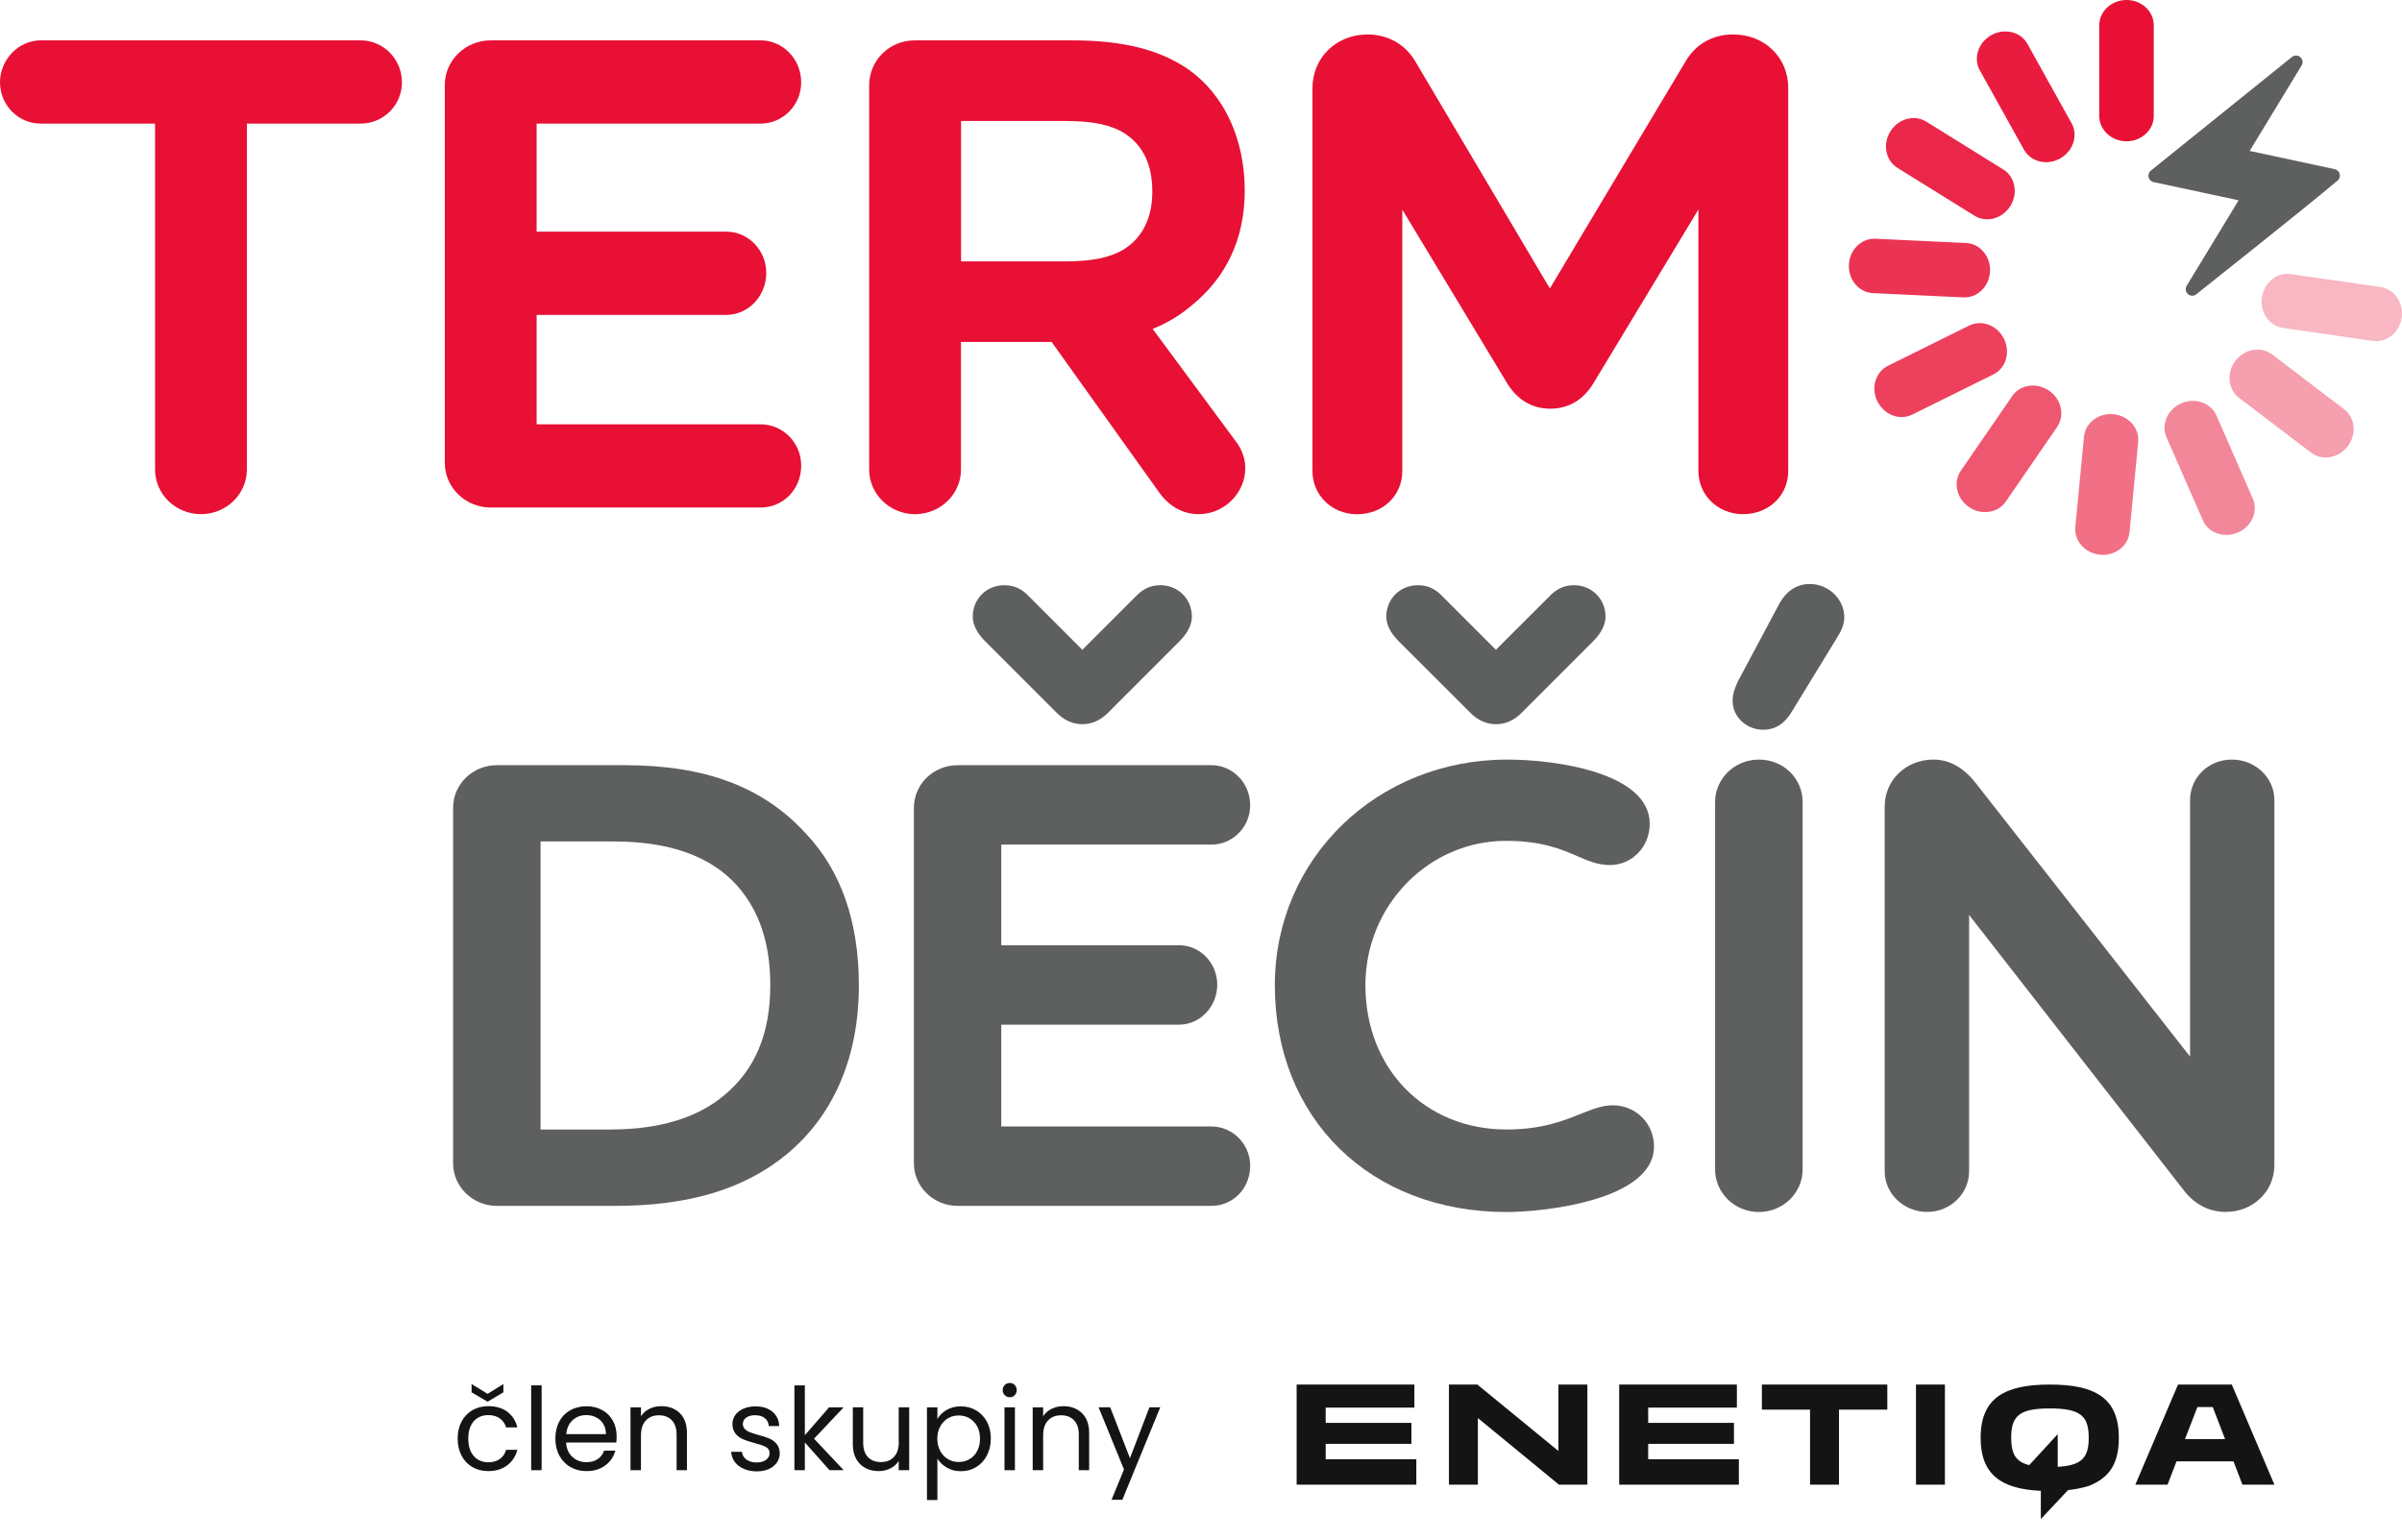 <svg width="92" height="59" viewBox="0 0 92 59" fill="none" xmlns="http://www.w3.org/2000/svg">
<path d="M13.814 1.546H1.557C0.712 1.546 0 2.281 0 3.154C0 4.026 0.698 4.734 1.557 4.734H5.939V17.987C5.939 18.928 6.726 19.695 7.697 19.695C8.665 19.695 9.456 18.928 9.456 17.987V4.734H13.814C14.687 4.734 15.395 4.026 15.395 3.154C15.395 2.268 14.687 1.546 13.814 1.546Z" fill="#E81035"/>
<path d="M29.131 4.734C29.989 4.734 30.687 4.026 30.687 3.154C30.687 2.268 29.989 1.546 29.131 1.546H18.796C17.827 1.546 17.037 2.312 17.037 3.253V17.734C17.037 18.675 17.827 19.441 18.796 19.441H29.131C30.003 19.441 30.687 18.737 30.687 17.834C30.687 16.961 29.989 16.253 29.131 16.253H20.554V12.062H27.817C28.662 12.062 29.349 11.34 29.349 10.454C29.349 9.582 28.662 8.874 27.817 8.874H20.554V4.734H29.131Z" fill="#E81035"/>
<path d="M44.148 12.599C44.668 12.394 45.158 12.103 45.602 11.734C46.978 10.632 47.675 9.141 47.675 7.297C47.675 5.33 46.895 3.643 45.531 2.668C44.429 1.902 43.009 1.546 41.063 1.546H35.048C34.063 1.546 33.29 2.305 33.29 3.28V17.987C33.29 18.928 34.08 19.695 35.048 19.695C36.017 19.695 36.807 18.928 36.807 17.987V13.099H40.279L44.425 18.901C44.816 19.421 45.329 19.695 45.914 19.695C46.882 19.695 47.696 18.891 47.696 17.936C47.696 17.611 47.597 17.293 47.402 16.999L44.148 12.599ZM44.135 7.348C44.135 8.347 43.755 9.11 43.04 9.555C42.499 9.876 41.819 10.013 40.765 10.013H36.81V4.635H40.789C41.863 4.635 42.551 4.779 43.078 5.111C43.786 5.576 44.135 6.308 44.135 7.348Z" fill="#E81035"/>
<path d="M66.385 1.32C65.588 1.32 64.935 1.697 64.548 2.371L59.362 11.05L54.223 2.377C53.84 1.707 53.17 1.32 52.383 1.32C51.179 1.32 50.269 2.206 50.269 3.383V18.042C50.269 18.973 51.018 19.698 51.976 19.698C52.964 19.698 53.71 18.987 53.71 18.042V8.029L57.692 14.625C58.082 15.299 58.667 15.655 59.379 15.655C60.094 15.655 60.675 15.299 61.062 14.628L65.051 8.026V18.039C65.051 18.97 65.8 19.695 66.758 19.695C67.747 19.695 68.492 18.983 68.492 18.039V3.38C68.499 2.206 67.589 1.32 66.385 1.32Z" fill="#E81035"/>
<path d="M23.926 29.311H19.027C18.104 29.311 17.355 30.04 17.355 30.94V44.562C17.355 45.459 18.107 46.191 19.027 46.191H23.591C26.369 46.191 28.5 45.551 30.108 44.234C31.931 42.736 32.896 40.492 32.896 37.741C32.896 35.312 32.215 33.362 30.881 31.946C29.243 30.146 27.029 29.311 23.926 29.311ZM29.503 37.738C29.503 39.599 28.921 40.981 27.724 41.966C26.694 42.828 25.233 43.266 23.379 43.266H20.704V32.233H23.523C25.633 32.233 27.21 32.794 28.213 33.903C29.078 34.867 29.503 36.123 29.503 37.738Z" fill="#5E5F5F"/>
<path d="M46.399 32.353C47.217 32.353 47.884 31.675 47.884 30.844C47.884 29.999 47.217 29.311 46.399 29.311H36.677C35.753 29.311 35.004 30.04 35.004 30.94V44.562C35.004 45.459 35.757 46.191 36.677 46.191H46.399C47.231 46.191 47.884 45.517 47.884 44.658C47.884 43.827 47.217 43.15 46.399 43.15H38.35V39.25H45.161C45.965 39.25 46.622 38.562 46.622 37.717C46.622 36.886 45.965 36.208 45.161 36.208H38.35V32.353H46.399Z" fill="#5E5F5F"/>
<path d="M40.477 27.307C40.764 27.594 41.093 27.741 41.455 27.741C41.818 27.741 42.147 27.594 42.434 27.307L45.143 24.597C45.359 24.382 45.65 24.043 45.65 23.615C45.65 22.945 45.123 22.418 44.452 22.418C44.114 22.418 43.871 22.51 43.59 22.757L41.455 24.891L39.304 22.739C39.047 22.514 38.794 22.418 38.459 22.418C37.785 22.418 37.258 22.945 37.258 23.615C37.258 24.043 37.545 24.378 37.764 24.594L40.477 27.307Z" fill="#5E5F5F"/>
<path d="M61.77 42.339C61.366 42.339 60.986 42.492 60.545 42.667C59.878 42.934 59.047 43.266 57.706 43.266C54.572 43.266 52.297 40.939 52.297 37.737C52.297 34.689 54.712 32.209 57.682 32.209C59.06 32.209 59.81 32.534 60.412 32.794C60.836 32.979 61.202 33.136 61.654 33.136C62.512 33.136 63.186 32.441 63.186 31.555C63.186 29.609 59.618 29.096 57.73 29.096C52.738 29.096 48.828 32.89 48.828 37.737C48.828 42.852 52.478 46.427 57.706 46.427C59.17 46.427 63.35 45.965 63.35 43.919C63.35 43.033 62.656 42.339 61.77 42.339Z" fill="#5E5F5F"/>
<path d="M56.32 27.307C56.608 27.594 56.936 27.741 57.299 27.741C57.661 27.741 57.99 27.594 58.277 27.307L60.987 24.597C61.202 24.382 61.493 24.043 61.493 23.615C61.493 22.945 60.966 22.418 60.292 22.418C59.96 22.418 59.707 22.514 59.43 22.757L57.295 24.891L55.143 22.739C54.883 22.514 54.634 22.418 54.298 22.418C53.624 22.418 53.098 22.945 53.098 23.615C53.098 24.043 53.385 24.378 53.604 24.594L56.32 27.307Z" fill="#5E5F5F"/>
<path d="M67.367 29.096C66.443 29.096 65.69 29.824 65.69 30.724V44.798C65.69 45.695 66.443 46.427 67.367 46.427C68.29 46.427 69.043 45.698 69.043 44.798V30.724C69.043 29.811 68.304 29.096 67.367 29.096Z" fill="#5E5F5F"/>
<path d="M69.32 22.37C68.554 22.37 68.222 22.989 68.113 23.195L66.567 26.096L66.556 26.116C66.46 26.332 66.361 26.558 66.361 26.848C66.361 27.457 66.888 27.953 67.538 27.953C68.144 27.953 68.458 27.546 68.64 27.242L70.326 24.484C70.521 24.17 70.638 23.954 70.638 23.639C70.638 22.952 70.035 22.37 69.32 22.37Z" fill="#5E5F5F"/>
<path d="M85.487 29.096C84.588 29.096 83.883 29.78 83.883 30.652V40.474L75.625 29.934C75.166 29.376 74.639 29.096 74.051 29.096C73.004 29.096 72.186 29.883 72.186 30.888V44.867C72.186 45.725 72.915 46.423 73.815 46.423C74.701 46.423 75.419 45.725 75.419 44.867V35.048L83.647 45.602C84.064 46.139 84.619 46.423 85.248 46.423C86.295 46.423 87.112 45.636 87.112 44.631V30.652C87.116 29.794 86.384 29.096 85.487 29.096Z" fill="#5E5F5F"/>
<path d="M63.128 55.308H66.413V54.504H63.128V53.919H66.525V53.036H62.017V56.871H66.601V55.896H63.128V55.308Z" fill="#141414"/>
<path d="M59.69 55.581L56.605 53.053V53.036H56.587L56.57 53.023L56.567 53.036H55.496V56.871H56.605V54.319L59.69 56.854V56.871H60.799V53.036H59.69V55.581Z" fill="#141414"/>
<path d="M50.775 55.308H54.059V54.504H50.775V53.919H54.172V53.036H49.663V56.871H54.247V55.896H50.775V55.308Z" fill="#141414"/>
<path d="M85.481 53.036H83.421L81.786 56.871H83.021L83.363 55.978H85.546L85.888 56.871H87.113L85.481 53.036ZM83.688 55.126L84.164 53.898H84.752L85.224 55.126H83.688Z" fill="#141414"/>
<path d="M78.509 53.036C76.802 53.036 75.861 53.536 75.861 55.075C75.861 56.508 76.679 57.039 78.167 57.107V58.188L79.207 57.08C79.45 57.052 79.727 57.005 79.997 56.922C80.822 56.601 81.154 56.029 81.154 55.078C81.157 53.532 80.223 53.036 78.509 53.036ZM78.814 56.187V54.935L77.722 56.122C77.192 55.992 77.031 55.67 77.031 55.075C77.031 54.244 77.336 53.95 78.509 53.95C79.693 53.95 80.001 54.244 80.001 55.075C80.001 55.824 79.748 56.136 78.814 56.187Z" fill="#141414"/>
<path d="M67.483 53.997H69.327V56.871H70.436V53.997H72.287V53.036H67.483V53.997Z" fill="#141414"/>
<path d="M74.493 53.036H73.385V56.871H74.493V53.036Z" fill="#141414"/>
<path d="M19.28 53.334V53.016L18.675 53.392L18.062 53.016V53.334L18.675 53.693L19.28 53.334Z" fill="#141414"/>
<path d="M18.703 54.206C18.877 54.206 19.024 54.247 19.144 54.333C19.264 54.419 19.342 54.535 19.384 54.678H19.815C19.753 54.425 19.626 54.224 19.435 54.08C19.243 53.936 19 53.864 18.703 53.864C18.474 53.864 18.272 53.916 18.094 54.018C17.916 54.121 17.779 54.264 17.68 54.449C17.581 54.634 17.529 54.853 17.529 55.103C17.529 55.356 17.581 55.575 17.68 55.763C17.779 55.951 17.919 56.095 18.094 56.197C18.272 56.3 18.474 56.351 18.703 56.351C18.994 56.351 19.233 56.276 19.428 56.129C19.623 55.982 19.75 55.783 19.815 55.537H19.384C19.339 55.691 19.26 55.807 19.141 55.889C19.024 55.972 18.877 56.013 18.703 56.013C18.474 56.013 18.289 55.934 18.148 55.777C18.008 55.619 17.936 55.394 17.936 55.106C17.936 54.819 18.008 54.596 18.148 54.439C18.289 54.285 18.474 54.206 18.703 54.206Z" fill="#141414"/>
<path d="M20.745 53.067H20.345V56.317H20.745V53.067Z" fill="#141414"/>
<path d="M23.071 54.018C22.896 53.919 22.695 53.867 22.465 53.867C22.233 53.867 22.024 53.919 21.843 54.018C21.662 54.12 21.521 54.264 21.422 54.449C21.323 54.637 21.271 54.856 21.271 55.102C21.271 55.352 21.323 55.571 21.425 55.759C21.528 55.947 21.668 56.094 21.85 56.197C22.031 56.3 22.233 56.351 22.462 56.351C22.749 56.351 22.989 56.279 23.184 56.132C23.379 55.988 23.505 55.8 23.57 55.567H23.139C23.091 55.701 23.013 55.81 22.896 55.889C22.78 55.971 22.637 56.009 22.462 56.009C22.25 56.009 22.072 55.944 21.925 55.81C21.778 55.677 21.696 55.492 21.682 55.256H23.605C23.615 55.171 23.618 55.092 23.618 55.013C23.618 54.794 23.57 54.596 23.475 54.421C23.382 54.254 23.249 54.117 23.071 54.018ZM21.689 54.938C21.709 54.709 21.791 54.531 21.932 54.401C22.075 54.271 22.247 54.206 22.448 54.206C22.589 54.206 22.719 54.233 22.831 54.291C22.948 54.35 23.04 54.432 23.105 54.541C23.174 54.651 23.208 54.781 23.208 54.935H21.689V54.938Z" fill="#141414"/>
<path d="M25.323 53.864C25.159 53.864 25.008 53.898 24.871 53.967C24.734 54.035 24.628 54.131 24.55 54.251V53.909H24.149V56.317H24.55V54.986C24.55 54.733 24.611 54.542 24.738 54.412C24.861 54.278 25.029 54.213 25.241 54.213C25.449 54.213 25.614 54.278 25.733 54.405C25.853 54.531 25.915 54.716 25.915 54.956V56.317H26.311V54.897C26.311 54.562 26.219 54.309 26.038 54.131C25.853 53.953 25.617 53.864 25.323 53.864Z" fill="#141414"/>
<path d="M29.466 55.103C29.356 55.058 29.216 55.01 29.045 54.966C28.908 54.928 28.799 54.894 28.723 54.863C28.645 54.832 28.58 54.791 28.528 54.74C28.477 54.689 28.453 54.624 28.453 54.545C28.453 54.446 28.494 54.364 28.58 54.302C28.665 54.241 28.778 54.21 28.922 54.21C29.076 54.21 29.202 54.247 29.295 54.323C29.387 54.398 29.438 54.501 29.445 54.627H29.845C29.835 54.395 29.746 54.21 29.582 54.073C29.418 53.94 29.202 53.871 28.935 53.871C28.761 53.871 28.61 53.902 28.474 53.96C28.34 54.022 28.234 54.1 28.162 54.203C28.09 54.306 28.053 54.419 28.053 54.542C28.053 54.696 28.094 54.822 28.172 54.918C28.255 55.014 28.35 55.086 28.463 55.133C28.576 55.181 28.723 55.229 28.901 55.277C29.096 55.328 29.243 55.376 29.336 55.428C29.428 55.479 29.476 55.558 29.476 55.664C29.476 55.766 29.431 55.852 29.343 55.917C29.254 55.985 29.134 56.02 28.983 56.02C28.819 56.02 28.686 55.982 28.587 55.907C28.484 55.831 28.429 55.732 28.419 55.612H28.005C28.015 55.76 28.06 55.889 28.145 56.002C28.231 56.115 28.347 56.204 28.491 56.266C28.638 56.327 28.802 56.362 28.987 56.362C29.161 56.362 29.312 56.331 29.445 56.273C29.579 56.211 29.681 56.129 29.756 56.023C29.828 55.917 29.866 55.801 29.866 55.667C29.863 55.52 29.822 55.404 29.746 55.311C29.668 55.216 29.575 55.147 29.466 55.103Z" fill="#141414"/>
<path d="M32.312 53.909H31.754L30.827 54.976V53.067H30.427V56.317H30.827V55.253L31.771 56.317H32.315L31.179 55.11L32.312 53.909Z" fill="#141414"/>
<path d="M34.426 55.232C34.426 55.485 34.364 55.677 34.241 55.807C34.118 55.94 33.95 56.005 33.735 56.005C33.526 56.005 33.362 55.94 33.242 55.814C33.123 55.687 33.061 55.502 33.061 55.266V53.908H32.664V55.318C32.664 55.54 32.709 55.728 32.794 55.886C32.88 56.039 32.999 56.156 33.146 56.234C33.297 56.313 33.465 56.351 33.653 56.351C33.817 56.351 33.968 56.317 34.104 56.248C34.241 56.18 34.347 56.084 34.422 55.961V56.317H34.823V53.908H34.422V55.232H34.426Z" fill="#141414"/>
<path d="M37.386 54.025C37.211 53.922 37.016 53.871 36.804 53.871C36.595 53.871 36.414 53.916 36.257 54.008C36.099 54.1 35.983 54.217 35.904 54.353V53.909H35.504V57.46H35.904V55.872C35.986 56.009 36.106 56.126 36.263 56.218C36.421 56.31 36.602 56.355 36.807 56.355C37.023 56.355 37.214 56.303 37.389 56.197C37.563 56.091 37.7 55.944 37.799 55.753C37.899 55.561 37.95 55.346 37.95 55.103C37.95 54.856 37.899 54.641 37.799 54.456C37.697 54.271 37.56 54.128 37.386 54.025ZM37.426 55.585C37.355 55.722 37.255 55.825 37.129 55.896C37.006 55.968 36.869 56.002 36.718 56.002C36.571 56.002 36.438 55.968 36.311 55.896C36.188 55.825 36.089 55.722 36.014 55.585C35.938 55.448 35.901 55.291 35.901 55.109C35.901 54.932 35.938 54.774 36.014 54.637C36.089 54.501 36.188 54.398 36.311 54.326C36.434 54.254 36.571 54.22 36.718 54.22C36.869 54.22 37.006 54.254 37.129 54.326C37.252 54.398 37.351 54.501 37.426 54.634C37.498 54.767 37.536 54.928 37.536 55.109C37.536 55.287 37.498 55.448 37.426 55.585Z" fill="#141414"/>
<path d="M38.873 53.908H38.473V56.317H38.873V53.908Z" fill="#141414"/>
<path d="M38.678 52.975C38.603 52.975 38.538 53.002 38.483 53.053C38.432 53.105 38.404 53.17 38.404 53.248C38.404 53.327 38.432 53.389 38.483 53.443C38.534 53.495 38.599 53.522 38.678 53.522C38.75 53.522 38.815 53.495 38.866 53.443C38.917 53.392 38.941 53.327 38.941 53.248C38.941 53.17 38.917 53.108 38.866 53.053C38.815 52.998 38.75 52.975 38.678 52.975Z" fill="#141414"/>
<path d="M40.727 53.864C40.563 53.864 40.412 53.898 40.276 53.967C40.139 54.035 40.033 54.131 39.954 54.251V53.909H39.554V56.317H39.954V54.986C39.954 54.733 40.016 54.542 40.142 54.412C40.265 54.278 40.433 54.213 40.645 54.213C40.854 54.213 41.018 54.278 41.138 54.405C41.257 54.531 41.319 54.716 41.319 54.956V56.317H41.716V54.897C41.716 54.562 41.623 54.309 41.442 54.131C41.254 53.953 41.018 53.864 40.727 53.864Z" fill="#141414"/>
<path d="M43.279 55.858L42.523 53.908H42.078L43.05 56.289L42.574 57.449H42.988L44.439 53.908H44.025L43.279 55.858Z" fill="#141414"/>
<path d="M87.613 10.489C87.134 10.489 86.71 10.869 86.635 11.392C86.552 11.96 86.915 12.487 87.442 12.562L90.88 13.059C90.925 13.065 90.966 13.069 91.01 13.069C91.489 13.069 91.913 12.689 91.989 12.166C92.071 11.598 91.708 11.071 91.178 10.996L87.74 10.499C87.699 10.493 87.658 10.489 87.613 10.489Z" fill="#F8B7C2"/>
<path d="M86.464 13.39C86.153 13.39 85.834 13.54 85.619 13.821C85.27 14.279 85.332 14.912 85.756 15.237L88.52 17.341C88.684 17.468 88.879 17.526 89.078 17.526C89.389 17.526 89.707 17.375 89.922 17.095C90.272 16.636 90.21 16.003 89.786 15.678L87.022 13.574C86.857 13.451 86.662 13.39 86.464 13.39Z" fill="#F69FAE"/>
<path d="M83.993 15.354C83.846 15.354 83.696 15.384 83.549 15.446C83.022 15.675 82.765 16.26 82.981 16.749L84.373 19.931C84.527 20.283 84.886 20.492 85.273 20.492C85.42 20.492 85.57 20.461 85.718 20.4C86.244 20.17 86.501 19.585 86.285 19.096L84.893 15.915C84.739 15.562 84.38 15.354 83.993 15.354Z" fill="#F3879A"/>
<path d="M80.842 15.86C80.316 15.86 79.867 16.233 79.819 16.729L79.488 20.188C79.436 20.718 79.861 21.194 80.435 21.248C80.473 21.252 80.507 21.255 80.541 21.255C81.068 21.255 81.516 20.882 81.564 20.386L81.896 16.928C81.947 16.398 81.523 15.922 80.948 15.867C80.914 15.86 80.88 15.86 80.842 15.86Z" fill="#F17086"/>
<path d="M77.859 14.769C77.548 14.769 77.25 14.905 77.072 15.169L75.102 18.032C74.801 18.47 74.938 19.096 75.413 19.421C75.605 19.555 75.82 19.616 76.032 19.616C76.344 19.616 76.641 19.479 76.823 19.216L78.793 16.352C79.094 15.915 78.957 15.292 78.482 14.964C78.287 14.834 78.071 14.769 77.859 14.769Z" fill="#EF5771"/>
<path d="M75.828 12.377C75.691 12.377 75.554 12.408 75.424 12.469L72.311 14.012C71.832 14.248 71.651 14.861 71.908 15.377C72.096 15.754 72.462 15.976 72.835 15.976C72.972 15.976 73.108 15.945 73.238 15.883L76.352 14.341C76.831 14.105 77.008 13.492 76.755 12.976C76.57 12.599 76.201 12.377 75.828 12.377Z" fill="#ED405D"/>
<path d="M71.787 9.145C71.274 9.145 70.84 9.582 70.816 10.14C70.788 10.715 71.199 11.204 71.733 11.228L75.205 11.392C75.219 11.392 75.232 11.392 75.249 11.392C75.763 11.392 76.194 10.954 76.221 10.397C76.248 9.822 75.838 9.333 75.304 9.309L71.832 9.145C71.815 9.145 71.801 9.145 71.787 9.145Z" fill="#EB3453"/>
<path d="M73.292 4.522C72.95 4.522 72.604 4.707 72.403 5.036C72.098 5.525 72.221 6.151 72.676 6.431L75.629 8.265C75.776 8.357 75.943 8.402 76.111 8.402C76.453 8.402 76.799 8.217 77 7.889C77.305 7.4 77.182 6.774 76.73 6.493L73.778 4.659C73.624 4.564 73.46 4.522 73.292 4.522Z" fill="#EA2749"/>
<path d="M76.806 1.204C76.628 1.204 76.444 1.249 76.272 1.344C75.77 1.625 75.571 2.23 75.831 2.696L77.521 5.734C77.692 6.041 78.021 6.213 78.37 6.213C78.547 6.213 78.732 6.168 78.903 6.072C79.406 5.792 79.605 5.186 79.345 4.721L77.655 1.683C77.484 1.372 77.155 1.204 76.806 1.204Z" fill="#E91C3F"/>
<path d="M81.449 0C80.874 0 80.405 0.434 80.405 0.968V4.444C80.405 4.978 80.874 5.412 81.449 5.412C82.023 5.412 82.492 4.978 82.492 4.444V0.968C82.492 0.434 82.027 0 81.449 0Z" fill="#E81035"/>
<path d="M82.382 6.534C82.338 6.568 82.307 6.62 82.293 6.678C82.266 6.815 82.351 6.948 82.488 6.975L85.742 7.673L83.754 10.944C83.699 11.033 83.703 11.149 83.771 11.235C83.857 11.344 84.017 11.358 84.123 11.272C84.749 10.766 88.365 7.909 89.532 6.917C89.573 6.883 89.604 6.835 89.614 6.777C89.642 6.64 89.556 6.507 89.419 6.479L86.166 5.781L88.153 2.511C88.208 2.422 88.205 2.306 88.136 2.22C88.051 2.111 87.89 2.097 87.784 2.183C87.185 2.668 83.583 5.566 82.382 6.534Z" fill="#5E5F5F"/>
</svg>
